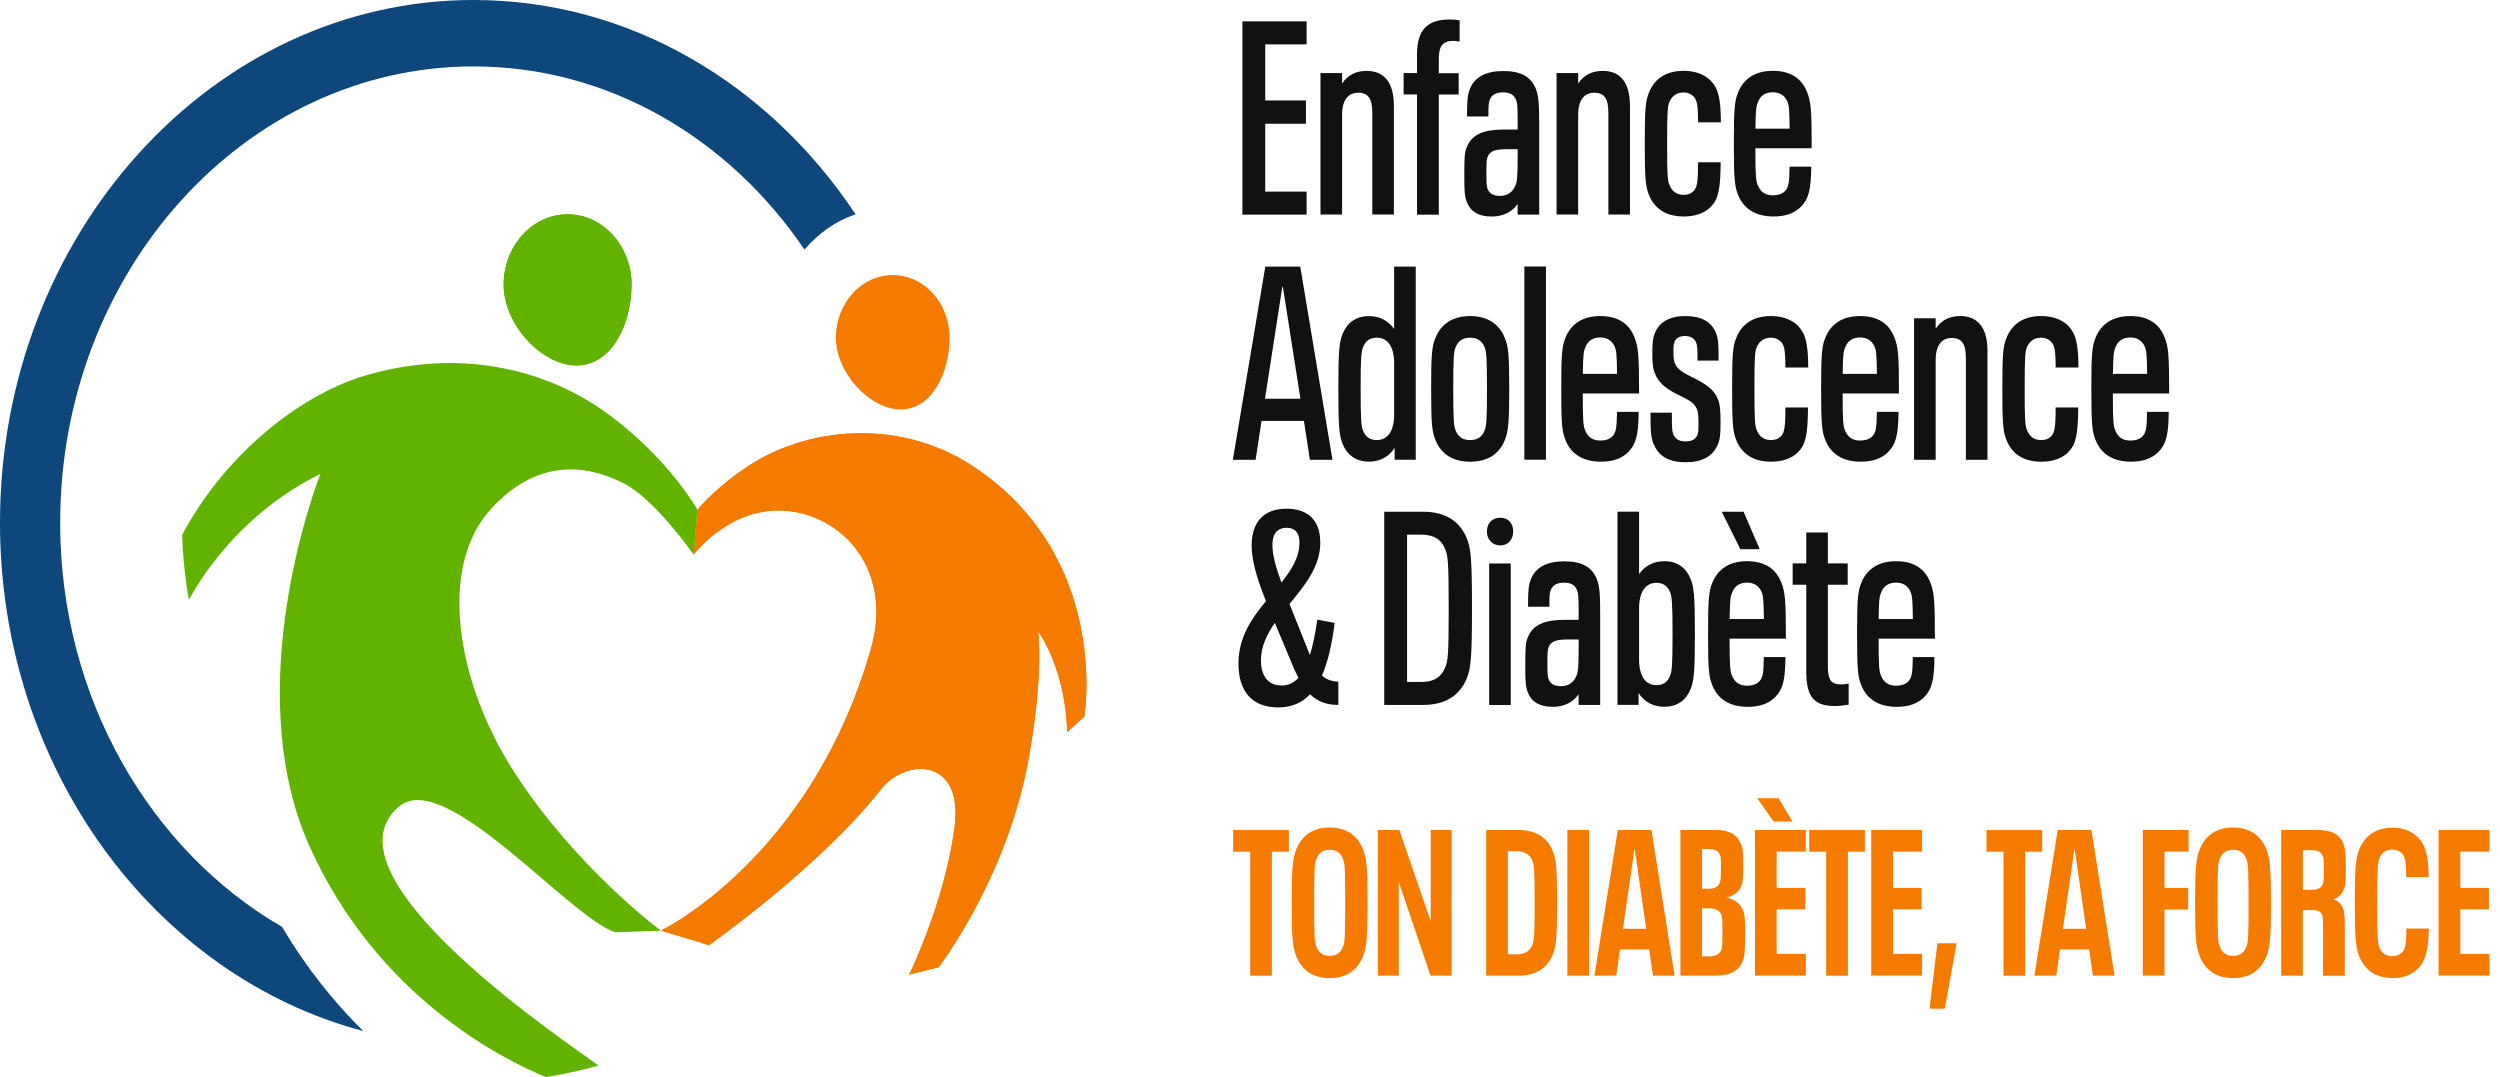<svg width="188" height="81" viewBox="0 0 188 81" fill="none" xmlns="http://www.w3.org/2000/svg">
<g clip-path="url(#clip0_743_7630)">
<path d="M93.428 1.606H98.258V3.337H95.146V7.554H98.207V9.306H95.146V14.409H98.258V16.14H93.428V1.606Z" fill="#111111"/>
<path d="M104.821 7.964V16.135H103.197V8.477C103.197 7.404 102.877 6.974 102.136 6.974C101.394 6.974 100.925 7.508 100.925 8.642V16.135H99.3V5.497H100.925V6.28C101.352 5.642 101.967 5.332 102.77 5.332C104.093 5.332 104.821 6.197 104.821 7.964Z" fill="#111111"/>
<path d="M106.558 7.104H105.553V5.497H106.558V4.119C106.558 2.207 107.36 1.466 109.036 1.466C109.299 1.466 109.538 1.487 109.764 1.528V3.135C109.632 3.093 109.444 3.073 109.299 3.073C108.477 3.073 108.2 3.482 108.2 4.43V5.503H109.693V7.109H108.2V16.145H106.558V7.104Z" fill="#111111"/>
<path d="M115.749 9.347V16.14H114.125V15.337C113.697 15.953 113.021 16.285 112.167 16.285C111.233 16.285 110.599 15.933 110.322 15.233C110.153 14.824 110.116 14.492 110.116 13.259C110.116 11.819 110.134 11.466 110.303 11.057C110.712 10.067 111.608 9.741 113.139 9.741H114.129V9.352C114.129 7.974 114.11 7.767 113.998 7.482C113.829 7.109 113.533 6.948 113.026 6.948C112.486 6.948 112.167 7.135 112.022 7.523C111.946 7.751 111.928 7.891 111.928 8.756H110.322C110.322 7.482 110.36 7.13 110.548 6.658C110.9 5.793 111.74 5.342 113.045 5.342C114.35 5.342 115.115 5.751 115.486 6.658C115.692 7.171 115.749 7.71 115.749 9.352V9.347ZM113.96 13.959C114.092 13.627 114.129 13.363 114.129 11.508V11.218H113.327C112.543 11.218 112.04 11.321 111.871 11.793C111.796 12 111.777 12.181 111.777 13.005C111.777 13.829 111.796 14.036 111.871 14.218C112.022 14.591 112.355 14.731 112.787 14.731C113.383 14.731 113.758 14.44 113.96 13.948V13.959Z" fill="#111111"/>
<path d="M122.574 7.964V16.135H120.95V8.477C120.95 7.404 120.631 6.974 119.889 6.974C119.147 6.974 118.678 7.508 118.678 8.642V16.135H117.054V5.497H118.678V6.28C119.105 5.642 119.72 5.332 120.523 5.332C121.846 5.332 122.574 6.197 122.574 7.964Z" fill="#111111"/>
<path d="M124.006 14.674C123.743 14.015 123.687 13.44 123.687 10.803C123.687 8.166 123.743 7.591 124.006 6.953C124.433 5.902 125.292 5.326 126.616 5.326C127.437 5.326 128.146 5.575 128.629 6.047C129.226 6.663 129.395 7.383 129.413 9.197H127.695C127.695 7.839 127.601 7.508 127.343 7.244C127.156 7.057 126.916 6.953 126.616 6.953C126.095 6.953 125.738 7.202 125.536 7.674C125.405 8.005 125.367 8.332 125.367 10.824C125.367 13.316 125.405 13.58 125.555 13.933C125.743 14.404 126.095 14.653 126.616 14.653C126.916 14.653 127.156 14.57 127.343 14.383C127.606 14.114 127.695 13.788 127.695 12.202H129.395C129.376 14.259 129.226 14.979 128.629 15.58C128.146 16.052 127.437 16.28 126.616 16.28C125.292 16.28 124.433 15.705 124.006 14.674Z" fill="#111111"/>
<path d="M134.582 12.534H136.206C136.187 14.326 135.999 14.964 135.422 15.56C134.92 16.052 134.23 16.28 133.371 16.28C132.028 16.28 131.113 15.705 130.704 14.653C130.442 14.015 130.385 13.44 130.385 10.803C130.385 8.166 130.442 7.591 130.704 6.953C131.113 5.922 131.991 5.326 133.314 5.326C134.638 5.326 135.478 5.881 135.887 6.912C136.187 7.653 136.239 8.29 136.239 11.15H132.005C132.005 13.269 132.042 13.601 132.192 13.948C132.399 14.44 132.751 14.689 133.328 14.689C133.704 14.689 134.019 14.585 134.225 14.378C134.488 14.109 134.563 13.803 134.577 12.523L134.582 12.534ZM132.197 7.679C132.066 7.99 132.028 8.212 132.009 9.674H134.582C134.563 8.15 134.526 7.922 134.413 7.637C134.206 7.187 133.854 6.938 133.314 6.938C132.775 6.938 132.38 7.187 132.197 7.679Z" fill="#111111"/>
<path d="M98.056 31.653H94.869L94.423 34.575H92.71L95.151 20.047H97.779L100.202 34.575H98.502L98.056 31.653ZM97.793 29.985L96.47 21.565H96.432L95.127 29.985H97.793Z" fill="#111111"/>
<path d="M106.464 20.041V34.57H104.877V33.684C104.431 34.363 103.779 34.715 102.939 34.715C101.953 34.715 101.296 34.202 100.962 33.378C100.718 32.741 100.643 32.166 100.643 29.244C100.643 26.321 100.718 25.746 100.962 25.109C101.296 24.285 101.953 23.772 102.939 23.772C103.741 23.772 104.394 24.104 104.84 24.741V20.047H106.464V20.041ZM104.84 27.326C104.84 26.073 104.356 25.394 103.535 25.394C103.032 25.394 102.694 25.622 102.507 26.093C102.375 26.404 102.319 26.834 102.319 29.244C102.319 31.653 102.375 32.083 102.507 32.394C102.694 32.865 103.028 33.093 103.535 33.093C104.356 33.093 104.84 32.414 104.84 31.161V27.332V27.326Z" fill="#111111"/>
<path d="M107.957 33.114C107.68 32.456 107.623 31.86 107.623 29.244C107.623 26.627 107.68 26.052 107.942 25.415C108.351 24.383 109.229 23.767 110.552 23.767C111.876 23.767 112.754 24.383 113.162 25.415C113.425 26.052 113.496 26.627 113.496 29.244C113.496 31.86 113.421 32.435 113.162 33.093C112.754 34.124 111.895 34.72 110.552 34.72C109.21 34.72 108.351 34.104 107.961 33.114H107.957ZM111.632 32.394C111.782 32.047 111.82 31.653 111.82 29.244C111.82 26.834 111.782 26.446 111.632 26.093C111.444 25.642 111.111 25.394 110.552 25.394C109.994 25.394 109.656 25.642 109.473 26.093C109.323 26.44 109.285 26.834 109.285 29.244C109.285 31.653 109.323 32.041 109.473 32.394C109.661 32.845 109.994 33.093 110.552 33.093C111.111 33.093 111.449 32.845 111.632 32.394Z" fill="#111111"/>
<path d="M114.632 20.041H116.256V34.57H114.632V20.041Z" fill="#111111"/>
<path d="M121.602 30.974H123.227C123.208 32.767 123.02 33.404 122.443 34C121.94 34.492 121.25 34.72 120.391 34.72C119.049 34.72 118.133 34.145 117.725 33.093C117.462 32.456 117.406 31.881 117.406 29.244C117.406 26.606 117.462 26.031 117.725 25.394C118.133 24.363 119.011 23.767 120.335 23.767C121.659 23.767 122.499 24.321 122.907 25.352C123.208 26.093 123.259 26.731 123.259 29.591H119.025C119.025 31.71 119.063 32.041 119.213 32.389C119.42 32.881 119.772 33.13 120.349 33.13C120.725 33.13 121.039 33.026 121.246 32.819C121.508 32.549 121.584 32.243 121.598 30.964L121.602 30.974ZM119.218 26.119C119.086 26.43 119.049 26.653 119.03 28.114H121.602C121.584 26.591 121.546 26.363 121.433 26.078C121.227 25.627 120.875 25.378 120.335 25.378C119.795 25.378 119.401 25.627 119.218 26.119Z" fill="#111111"/>
<path d="M124.362 33.42C124.156 32.948 124.118 32.492 124.118 31.031H125.724C125.724 32.243 125.743 32.43 125.836 32.658C125.987 33.01 126.245 33.192 126.752 33.192C127.217 33.192 127.498 33.047 127.648 32.7C127.705 32.534 127.724 32.43 127.724 31.938C127.724 31.197 127.705 31.01 127.611 30.767C127.404 30.275 126.958 30.067 126.306 29.736C125.484 29.347 124.776 28.912 124.461 28.109C124.292 27.72 124.255 27.347 124.255 26.503C124.255 25.72 124.311 25.389 124.442 25.062C124.776 24.218 125.541 23.767 126.738 23.767C127.935 23.767 128.676 24.176 129.033 25.021C129.202 25.43 129.24 25.803 129.24 27.119H127.653C127.653 26.13 127.634 25.99 127.559 25.782C127.428 25.451 127.151 25.269 126.719 25.269C126.287 25.269 126.029 25.415 125.916 25.741C125.86 25.907 125.841 26.01 125.841 26.399C125.841 26.891 125.86 27.119 125.954 27.326C126.142 27.798 126.644 28.067 127.315 28.399C128.174 28.829 128.864 29.223 129.179 30.005C129.348 30.435 129.385 30.788 129.385 31.819C129.385 32.663 129.348 33.031 129.179 33.425C128.803 34.332 127.968 34.762 126.757 34.762C125.545 34.762 124.743 34.332 124.372 33.425L124.362 33.42Z" fill="#111111"/>
<path d="M130.573 33.114C130.31 32.456 130.254 31.881 130.254 29.244C130.254 26.606 130.31 26.031 130.573 25.394C131 24.342 131.859 23.767 133.183 23.767C134.004 23.767 134.713 24.016 135.197 24.487C135.793 25.104 135.962 25.824 135.981 27.637H134.262C134.262 26.28 134.169 25.948 133.91 25.684C133.723 25.497 133.483 25.394 133.183 25.394C132.662 25.394 132.305 25.642 132.103 26.114C131.972 26.446 131.934 26.772 131.934 29.264C131.934 31.756 131.972 32.021 132.122 32.373C132.31 32.845 132.662 33.093 133.183 33.093C133.483 33.093 133.723 33.01 133.91 32.824C134.173 32.554 134.262 32.228 134.262 30.642H135.962C135.943 32.7 135.793 33.42 135.197 34.021C134.713 34.492 134.004 34.72 133.183 34.72C131.859 34.72 131 34.145 130.573 33.114Z" fill="#111111"/>
<path d="M141.144 30.974H142.769C142.75 32.767 142.562 33.404 141.985 34C141.482 34.492 140.792 34.72 139.933 34.72C138.591 34.72 137.675 34.145 137.267 33.093C137.004 32.456 136.948 31.881 136.948 29.244C136.948 26.606 137.004 26.031 137.267 25.394C137.675 24.363 138.553 23.767 139.877 23.767C141.201 23.767 142.041 24.321 142.449 25.352C142.75 26.093 142.801 26.731 142.801 29.591H138.567C138.567 31.71 138.605 32.041 138.755 32.389C138.962 32.881 139.314 33.13 139.891 33.13C140.267 33.13 140.581 33.026 140.788 32.819C141.05 32.549 141.126 32.243 141.14 30.964L141.144 30.974ZM138.76 26.119C138.628 26.43 138.591 26.653 138.572 28.114H141.144C141.126 26.591 141.088 26.363 140.975 26.078C140.769 25.627 140.417 25.378 139.877 25.378C139.337 25.378 138.943 25.627 138.76 26.119Z" fill="#111111"/>
<path d="M149.458 26.404V34.575H147.833V26.917C147.833 25.845 147.514 25.415 146.773 25.415C146.031 25.415 145.561 25.948 145.561 27.083V34.575H143.937V23.933H145.561V24.715C145.989 24.078 146.604 23.767 147.406 23.767C148.73 23.767 149.458 24.632 149.458 26.399V26.404Z" fill="#111111"/>
<path d="M150.894 33.114C150.631 32.456 150.575 31.881 150.575 29.244C150.575 26.606 150.631 26.031 150.894 25.394C151.321 24.342 152.18 23.767 153.504 23.767C154.325 23.767 155.034 24.016 155.518 24.487C156.114 25.104 156.283 25.824 156.302 27.637H154.584C154.584 26.28 154.49 25.948 154.231 25.684C154.044 25.497 153.804 25.394 153.504 25.394C152.983 25.394 152.626 25.642 152.424 26.114C152.293 26.446 152.255 26.772 152.255 29.264C152.255 31.756 152.293 32.021 152.443 32.373C152.631 32.845 152.983 33.093 153.504 33.093C153.804 33.093 154.044 33.01 154.231 32.824C154.494 32.554 154.584 32.228 154.584 30.642H156.283C156.264 32.7 156.114 33.42 155.518 34.021C155.034 34.492 154.325 34.72 153.504 34.72C152.18 34.72 151.321 34.145 150.894 33.114Z" fill="#111111"/>
<path d="M161.465 30.974H163.089C163.071 32.767 162.883 33.404 162.305 34C161.803 34.492 161.113 34.72 160.254 34.72C158.912 34.72 157.996 34.145 157.588 33.093C157.325 32.456 157.269 31.881 157.269 29.244C157.269 26.606 157.325 26.031 157.588 25.394C157.996 24.363 158.874 23.767 160.198 23.767C161.521 23.767 162.362 24.321 162.77 25.352C163.071 26.093 163.122 26.731 163.122 29.591H158.888C158.888 31.71 158.926 32.041 159.076 32.389C159.282 32.881 159.634 33.13 160.212 33.13C160.587 33.13 160.902 33.026 161.108 32.819C161.371 32.549 161.446 32.243 161.46 30.964L161.465 30.974ZM159.081 26.119C158.949 26.43 158.912 26.653 158.893 28.114H161.465C161.446 26.591 161.409 26.363 161.296 26.078C161.09 25.627 160.738 25.378 160.198 25.378C159.658 25.378 159.264 25.627 159.081 26.119Z" fill="#111111"/>
<path d="M100.648 53.01C99.751 53.01 99.08 52.762 98.521 52.207C97.888 52.886 97.085 53.197 96.113 53.197C94.062 53.197 93.132 51.881 93.132 49.902C93.132 47.922 94.137 46.487 95.203 45.207C94.456 43.373 94.123 42.057 94.123 41.01C94.123 39.342 94.963 38.254 96.751 38.254C98.225 38.254 99.286 38.995 99.286 40.808C99.286 42.622 98.113 44.021 96.972 45.42L98.502 49.249V49.269C98.728 48.549 98.911 47.642 99.061 46.596L100.366 46.845C100.159 48.492 99.845 49.808 99.413 50.798C99.765 51.13 100.159 51.228 100.643 51.269V53.021L100.648 53.01ZM96.376 51.549C96.878 51.549 97.291 51.363 97.643 50.974C97.531 50.767 97.418 50.523 97.305 50.275L95.869 46.839C95.273 47.705 94.822 48.632 94.822 49.658C94.822 50.87 95.4 51.549 96.371 51.549H96.376ZM96.357 43.808C97.122 42.86 97.719 41.917 97.719 40.782C97.719 40.083 97.399 39.689 96.766 39.689C96.038 39.689 95.686 40.161 95.686 40.984C95.686 41.663 95.892 42.508 96.357 43.803V43.808Z" fill="#111111"/>
<path d="M104.093 38.482H107.022C108.679 38.482 109.764 39.181 110.304 40.477C110.604 41.238 110.693 41.938 110.693 45.746C110.693 49.554 110.599 50.254 110.304 51.016C109.764 52.311 108.679 53.01 107.022 53.01H104.093V38.482ZM106.872 51.285C107.844 51.285 108.403 50.896 108.679 50.192C108.886 49.7 108.942 49.264 108.942 45.767C108.942 42.269 108.886 41.793 108.679 41.3C108.403 40.58 107.839 40.207 106.872 40.207H105.811V51.28H106.872V51.285Z" fill="#111111"/>
<path d="M111.815 39.964C111.815 39.326 112.242 38.933 112.82 38.933C113.397 38.933 113.791 39.321 113.791 39.964C113.791 40.606 113.383 41.016 112.82 41.016C112.256 41.016 111.815 40.606 111.815 39.964ZM111.984 42.373H113.608V53.016H111.984V42.373Z" fill="#111111"/>
<path d="M120.335 46.218V53.01H118.711V52.207C118.284 52.824 117.608 53.155 116.753 53.155C115.819 53.155 115.185 52.803 114.908 52.104C114.739 51.694 114.702 51.363 114.702 50.13C114.702 48.689 114.721 48.337 114.89 47.928C115.298 46.938 116.195 46.611 117.725 46.611H118.715V46.223C118.715 44.845 118.697 44.637 118.584 44.352C118.415 43.979 118.119 43.819 117.612 43.819C117.072 43.819 116.753 44.005 116.608 44.394C116.533 44.622 116.514 44.762 116.514 45.627H114.908C114.908 44.352 114.946 44 115.134 43.529C115.486 42.663 116.326 42.212 117.631 42.212C118.936 42.212 119.701 42.622 120.072 43.529C120.279 44.041 120.335 44.58 120.335 46.223V46.218ZM118.546 50.829C118.678 50.497 118.715 50.233 118.715 48.378V48.088H117.913C117.129 48.088 116.627 48.192 116.458 48.663C116.382 48.87 116.364 49.052 116.364 49.876C116.364 50.7 116.382 50.907 116.458 51.088C116.608 51.461 116.941 51.601 117.373 51.601C117.969 51.601 118.345 51.311 118.546 50.819V50.829Z" fill="#111111"/>
<path d="M127.456 47.679C127.456 50.601 127.381 51.176 127.137 51.813C126.804 52.637 126.151 53.15 125.161 53.15C124.32 53.15 123.668 52.798 123.222 52.119V53.005H121.635V38.477H123.259V43.171C123.705 42.534 124.358 42.202 125.161 42.202C126.151 42.202 126.804 42.715 127.137 43.539C127.381 44.176 127.456 44.751 127.456 47.674V47.679ZM125.776 47.679C125.776 45.269 125.719 44.839 125.588 44.529C125.4 44.057 125.067 43.829 124.564 43.829C123.743 43.829 123.259 44.508 123.259 45.762V49.591C123.259 50.845 123.743 51.523 124.564 51.523C125.067 51.523 125.405 51.295 125.588 50.824C125.719 50.513 125.776 50.104 125.776 47.674V47.679Z" fill="#111111"/>
<path d="M132.643 49.409H134.267C134.249 51.202 134.061 51.839 133.483 52.435C132.981 52.928 132.291 53.155 131.432 53.155C130.089 53.155 129.174 52.58 128.766 51.529C128.503 50.891 128.447 50.316 128.447 47.679C128.447 45.041 128.503 44.466 128.766 43.829C129.174 42.798 130.052 42.202 131.376 42.202C132.699 42.202 133.54 42.757 133.948 43.788C134.249 44.529 134.3 45.166 134.3 48.026H130.066C130.066 50.145 130.104 50.477 130.254 50.824C130.46 51.316 130.812 51.565 131.39 51.565C131.765 51.565 132.08 51.461 132.286 51.254C132.549 50.984 132.624 50.679 132.638 49.399L132.643 49.409ZM130.873 41.3L129.475 38.482H131.118L132.329 41.3H130.873ZM130.258 44.554C130.127 44.865 130.089 45.088 130.071 46.549H132.643C132.624 45.026 132.587 44.798 132.474 44.513C132.268 44.062 131.916 43.813 131.376 43.813C130.836 43.813 130.442 44.062 130.258 44.554Z" fill="#111111"/>
<path d="M135.83 50.497V43.974H134.807V42.368H135.83V40.041H137.455V42.368H138.947V43.974H137.455V50.109C137.455 51.202 137.755 51.466 138.44 51.466C138.647 51.466 138.835 51.446 139.018 51.404V52.99C138.685 53.052 138.328 53.093 138.013 53.093C136.521 53.093 135.83 52.539 135.83 50.497Z" fill="#111111"/>
<path d="M143.848 49.409H145.472C145.453 51.202 145.266 51.839 144.688 52.435C144.186 52.928 143.496 53.155 142.637 53.155C141.294 53.155 140.379 52.58 139.971 51.529C139.708 50.891 139.651 50.316 139.651 47.679C139.651 45.041 139.708 44.466 139.971 43.829C140.379 42.798 141.257 42.202 142.581 42.202C143.904 42.202 144.745 42.757 145.153 43.788C145.453 44.529 145.505 45.166 145.505 48.026H141.271C141.271 50.145 141.308 50.477 141.459 50.824C141.665 51.316 142.017 51.565 142.595 51.565C142.97 51.565 143.285 51.461 143.491 51.254C143.754 50.984 143.829 50.679 143.843 49.399L143.848 49.409ZM141.463 44.554C141.332 44.865 141.294 45.088 141.276 46.549H143.848C143.829 45.026 143.792 44.798 143.679 44.513C143.472 44.062 143.12 43.813 142.581 43.813C142.041 43.813 141.646 44.062 141.463 44.554Z" fill="#111111"/>
<path d="M94.015 64.047H92.733V62.42H96.921V64.047H95.644V73.373H94.015V64.047Z" fill="#F47A00"/>
<path d="M97.489 71.927C97.221 71.259 97.136 70.575 97.136 67.891C97.136 65.207 97.221 64.523 97.489 63.855C97.911 62.813 98.742 62.228 99.99 62.228C101.239 62.228 102.07 62.819 102.493 63.855C102.76 64.523 102.845 65.207 102.845 67.891C102.845 70.575 102.76 71.259 102.493 71.927C102.07 72.969 101.239 73.554 99.99 73.554C98.742 73.554 97.911 72.964 97.489 71.927ZM100.99 71.197C101.131 70.855 101.159 70.513 101.159 67.891C101.159 65.269 101.131 64.927 100.99 64.585C100.821 64.15 100.512 63.902 99.995 63.902C99.479 63.902 99.164 64.15 98.995 64.585C98.855 64.927 98.826 65.269 98.826 67.891C98.826 70.513 98.855 70.855 98.995 71.197C99.164 71.632 99.474 71.881 99.995 71.881C100.516 71.881 100.826 71.632 100.99 71.197Z" fill="#F47A00"/>
<path d="M103.614 62.414H105.229L107.59 69.275V62.414H109.163V73.368H107.576L105.187 66.321V73.368H103.614V62.414Z" fill="#F47A00"/>
<path d="M111.763 62.414H114.195C115.505 62.414 116.359 62.99 116.767 63.995C117.021 64.601 117.091 65.114 117.091 67.891C117.091 70.668 117.021 71.181 116.767 71.788C116.359 72.798 115.5 73.368 114.195 73.368H111.763V62.414ZM114.026 71.772C114.674 71.772 115.04 71.523 115.237 71.057C115.364 70.731 115.406 70.451 115.406 67.922C115.406 65.394 115.364 65.052 115.237 64.725C115.04 64.259 114.674 64.01 114.026 64.01H113.392V71.767H114.026V71.772Z" fill="#F47A00"/>
<path d="M117.866 62.414H119.495V73.368H117.866V62.414Z" fill="#F47A00"/>
<path d="M124.02 71.399H121.828L121.546 73.368H119.903L121.659 62.414H124.189L125.93 73.368H124.302L124.02 71.399ZM123.795 69.845L122.936 63.87H122.907L122.048 69.845H123.79H123.795Z" fill="#F47A00"/>
<path d="M131.23 70.202C131.23 71.648 131.188 71.938 131.061 72.264C130.751 73.026 130.075 73.368 129.052 73.368H126.367V62.414H129.038C129.967 62.414 130.625 62.725 130.906 63.44C131.061 63.782 131.089 64.047 131.089 65.145C131.089 66.14 131.061 66.358 130.934 66.653C130.779 67.041 130.456 67.337 129.827 67.492C130.545 67.663 130.897 68.005 131.066 68.44C131.193 68.751 131.235 68.969 131.235 70.207L131.23 70.202ZM127.996 66.834H128.489C128.953 66.834 129.221 66.663 129.334 66.368C129.39 66.212 129.418 66.073 129.418 65.28C129.418 64.549 129.404 64.44 129.334 64.285C129.221 63.974 128.939 63.85 128.503 63.85H127.996V66.829V66.834ZM129.526 70.093C129.526 69.067 129.498 68.943 129.442 68.788C129.315 68.461 129.005 68.306 128.484 68.306H127.991V71.922H128.498C128.991 71.922 129.315 71.751 129.442 71.44C129.498 71.285 129.526 71.129 129.526 70.088V70.093Z" fill="#F47A00"/>
<path d="M131.972 62.414H135.798V64.041H133.605V66.772H135.755V68.383H133.605V71.736H135.798V73.363H131.972V62.409V62.414ZM133.38 61.777L132.141 60.026H133.742L134.798 61.777H133.38Z" fill="#F47A00"/>
<path d="M137.328 64.047H136.051V62.42H140.238V64.047H138.961V73.373H137.328V64.047Z" fill="#F47A00"/>
<path d="M140.717 62.414H144.543V64.041H142.351V66.772H144.501V68.383H142.351V71.736H144.543V73.363H140.717V62.409V62.414Z" fill="#F47A00"/>
<path d="M145.688 70.933H147.139L146.251 75.85H145.101L145.693 70.933H145.688Z" fill="#F47A00"/>
<path d="M150.664 64.047H149.383V62.42H153.57V64.047H152.293V73.373H150.664V64.047Z" fill="#F47A00"/>
<path d="M157.104 71.399H154.912L154.631 73.368H152.988L154.743 62.414H157.273L159.015 73.368H157.386L157.104 71.399ZM156.879 69.845L156.02 63.87H155.992L155.133 69.845H156.874H156.879Z" fill="#F47A00"/>
<path d="M161.137 62.414H164.582V64.041H162.77V66.772H164.554V68.399H162.77V73.363H161.141V62.409L161.137 62.414Z" fill="#F47A00"/>
<path d="M165.422 71.927C165.155 71.259 165.07 70.575 165.07 67.891C165.07 65.207 165.155 64.523 165.422 63.855C165.845 62.813 166.676 62.228 167.924 62.228C169.173 62.228 170.004 62.819 170.426 63.855C170.694 64.523 170.778 65.207 170.778 67.891C170.778 70.575 170.694 71.259 170.426 71.927C170.004 72.969 169.173 73.554 167.924 73.554C166.676 73.554 165.845 72.964 165.422 71.927ZM168.924 71.197C169.065 70.855 169.093 70.513 169.093 67.891C169.093 65.269 169.065 64.927 168.924 64.585C168.755 64.15 168.445 63.902 167.929 63.902C167.413 63.902 167.098 64.15 166.929 64.585C166.788 64.927 166.76 65.269 166.76 67.891C166.76 70.513 166.788 70.855 166.929 71.197C167.098 71.632 167.408 71.881 167.929 71.881C168.45 71.881 168.76 71.632 168.924 71.197Z" fill="#F47A00"/>
<path d="M176.327 69.181V73.373H174.693V69.259C174.693 68.653 174.468 68.435 173.905 68.435H173.173V73.368H171.544V62.414H174.243C175.299 62.414 175.928 62.71 176.224 63.44C176.365 63.813 176.407 64.14 176.407 65.269C176.407 66.399 176.379 66.606 176.252 66.886C176.111 67.243 175.858 67.477 175.506 67.632C176.125 67.865 176.322 68.394 176.322 69.186L176.327 69.181ZM174.67 66.497C174.74 66.342 174.755 66.202 174.755 65.363C174.755 64.632 174.74 64.508 174.67 64.352C174.529 64.041 174.248 63.933 173.811 63.933H173.177V66.912H173.853C174.276 66.912 174.543 66.788 174.67 66.492V66.497Z" fill="#F47A00"/>
<path d="M177.421 71.912C177.153 71.259 177.083 70.596 177.083 67.891C177.083 65.186 177.153 64.523 177.421 63.87C177.857 62.813 178.688 62.243 179.937 62.243C180.725 62.243 181.34 62.492 181.819 62.959C182.425 63.565 182.622 64.383 182.636 65.953H180.946C180.946 64.71 180.847 64.404 180.622 64.171C180.439 64 180.228 63.891 179.89 63.891C179.411 63.891 179.101 64.124 178.932 64.544C178.806 64.886 178.763 65.228 178.763 67.896C178.763 70.565 178.806 70.907 178.932 71.249C179.101 71.684 179.425 71.901 179.904 71.901C180.228 71.901 180.467 71.793 180.636 71.622C180.862 71.404 180.96 71.093 180.96 69.824H182.645C182.631 71.389 182.42 72.243 181.829 72.834C181.392 73.3 180.749 73.549 179.946 73.549C178.698 73.549 177.853 72.99 177.416 71.922L177.421 71.912Z" fill="#F47A00"/>
<path d="M183.382 62.414H187.208V64.041H185.016V66.772H187.166V68.383H185.016V71.736H187.208V73.363H183.382V62.409V62.414Z" fill="#F47A00"/>
<path d="M21.222 69.71C11.308 63.969 4.525 52.497 4.525 39.306C4.525 20.389 18.471 4.995 35.615 4.995C45.782 4.995 54.823 10.409 60.498 18.767C61.536 17.544 62.855 16.617 64.338 16.114C57.856 6.352 47.397 0 35.615 0C15.974 0 0 17.632 0 39.311C0 57.829 11.67 73.394 27.315 77.534C25.17 75.415 23.062 72.834 21.222 69.715V69.71Z" fill="#0D477B"/>
<path d="M52.457 38.337L52.166 41.705C52.166 41.705 54.955 37.953 59.301 38.43C63.648 38.912 67.112 43.114 65.507 48.751C60.996 64.58 49.706 69.979 49.706 69.979L53.316 71.073C53.316 71.073 61.625 65.238 66.216 59.399C68.141 56.953 72.454 56.974 71.788 62.181C71.07 67.788 68.375 73.285 68.375 73.285L70.586 72.736C70.586 72.736 75.661 66.14 77.313 57.264C78.51 50.855 78.073 47.466 78.073 47.466C78.073 47.466 80.139 50.285 80.251 55.057L81.542 53.886C81.542 53.886 83.556 41.912 73.168 35.062C67.807 31.529 61.188 32.093 56.809 34.715C54.053 36.363 52.457 38.326 52.457 38.326V38.337Z" fill="#F47A00"/>
<path d="M47.491 21.425C47.491 24.358 46.017 27.482 43.36 27.482C40.703 27.482 37.873 24.358 37.873 21.425C37.873 18.492 40.027 16.114 42.684 16.114C45.341 16.114 47.496 18.492 47.496 21.425H47.491Z" fill="#62B300"/>
<path d="M52.457 38.337L52.166 41.705C52.166 41.705 54.955 37.953 59.301 38.43C63.648 38.912 67.112 43.114 65.507 48.751C60.996 64.58 49.706 69.979 49.706 69.979L53.316 71.073C53.316 71.073 61.625 65.238 66.216 59.399C68.141 56.953 72.454 56.974 71.788 62.181C71.07 67.788 68.375 73.285 68.375 73.285L70.586 72.736C70.586 72.736 75.661 66.14 77.313 57.264C78.51 50.855 78.073 47.466 78.073 47.466C78.073 47.466 80.139 50.285 80.251 55.057L81.542 53.886C81.542 53.886 83.556 41.912 73.168 35.062C67.807 31.529 61.188 32.093 56.809 34.715C54.053 36.363 52.457 38.326 52.457 38.326V38.337Z" fill="#F47A00"/>
<path d="M71.408 25.404C71.408 28.01 70.098 30.788 67.737 30.788C65.376 30.788 62.86 28.01 62.86 25.404C62.86 22.798 64.775 20.684 67.136 20.684C69.497 20.684 71.412 22.798 71.412 25.404H71.408Z" fill="#F47A00"/>
<path d="M47.491 21.425C47.491 24.358 46.017 27.482 43.36 27.482C40.703 27.482 37.873 24.358 37.873 21.425C37.873 18.492 40.027 16.114 42.684 16.114C45.341 16.114 47.496 18.492 47.496 21.425H47.491Z" fill="#62B300"/>
<path d="M30.047 60.627C33.488 57.782 42.83 69 46.27 70.109L49.702 69.984C49.702 69.984 43.351 65.3 38.689 58.088C34.263 51.233 32.991 42.715 36.816 38.394C40.642 34.072 44.674 35.176 46.979 36.389C49.289 37.601 52.162 41.705 52.162 41.705L52.453 38.337C52.453 38.337 50.392 34.622 45.904 31.264C41.05 27.637 34.399 26.171 27.414 28.259C22.269 29.798 16.725 34.477 13.693 40.238C13.801 43.124 14.209 45.114 14.209 45.114C14.209 45.114 17.223 38.995 24.09 35.642C24.09 35.642 17.791 51.523 23.306 63.71C28.372 74.896 37.642 79.596 41.05 80.995C42.398 80.782 43.721 80.497 45.017 80.129C43.116 78.705 23.682 65.876 30.038 60.622L30.047 60.627Z" fill="#62B300"/>
</g>
<defs>
<clipPath id="clip0_743_7630">
<rect width="188" height="81" fill="white"/>
</clipPath>
</defs>
</svg>
